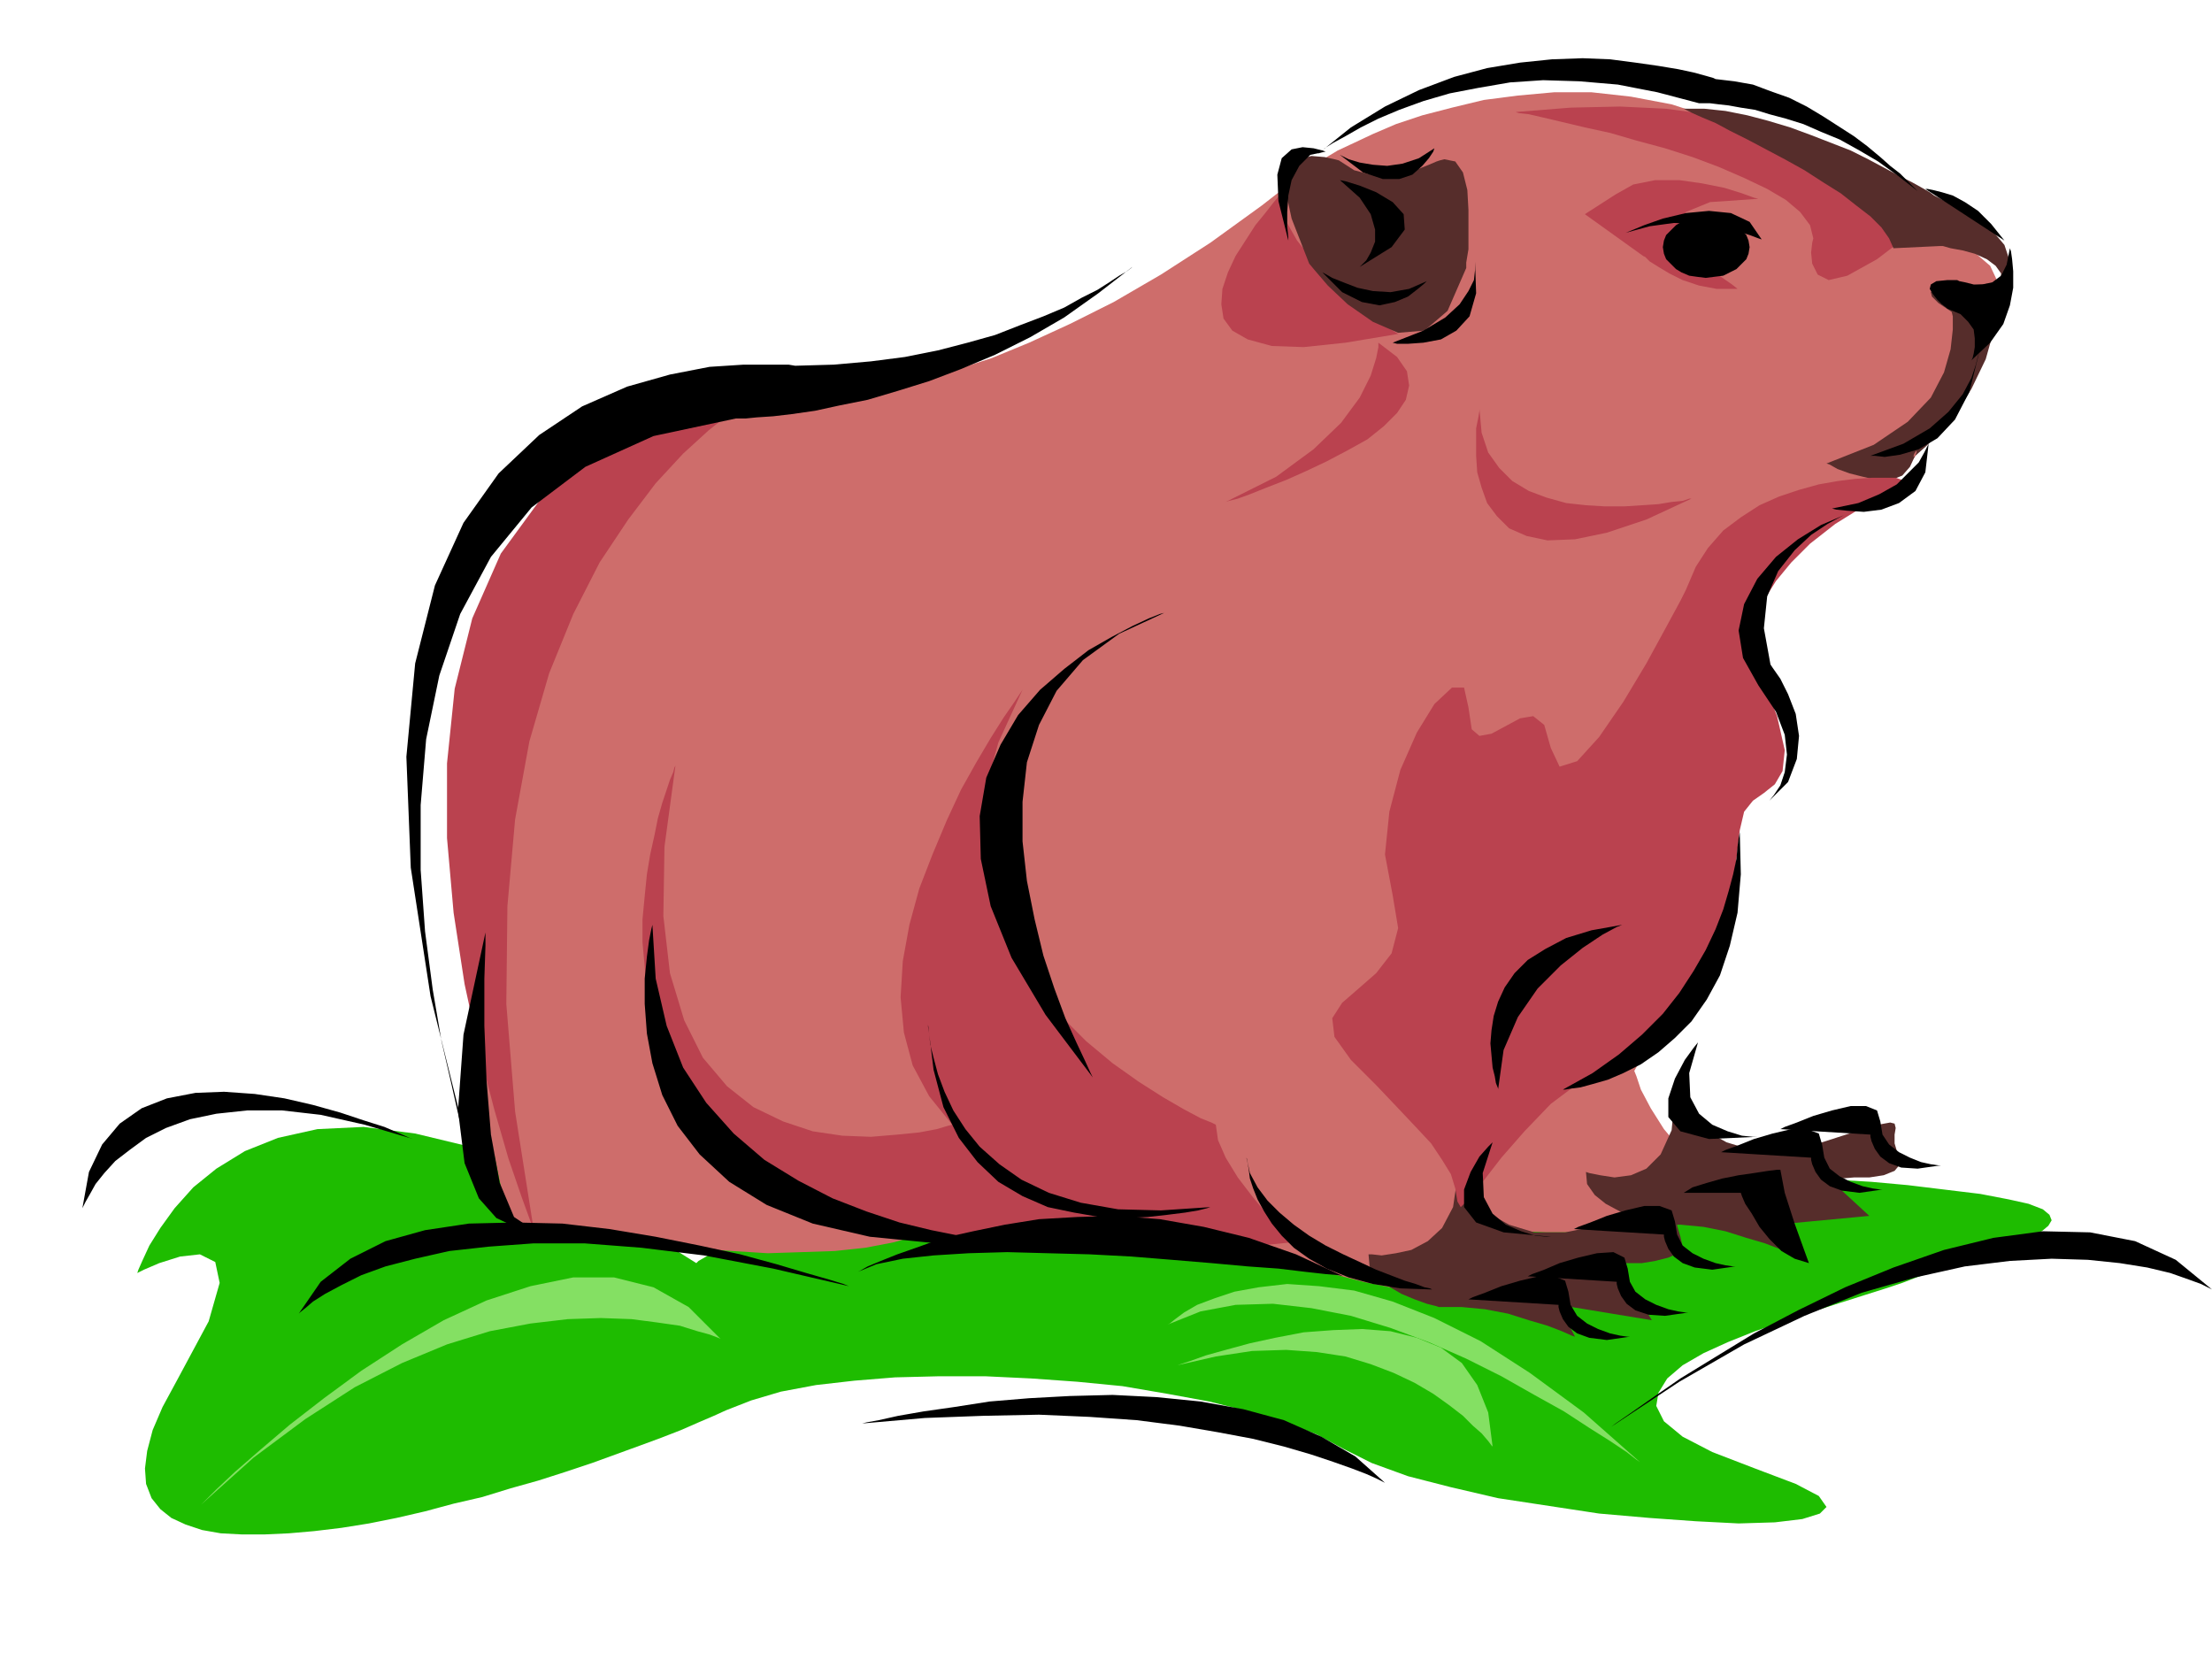 <svg xmlns="http://www.w3.org/2000/svg" width="2.014in" height="146.4" fill-rule="evenodd" stroke-linecap="round" preserveAspectRatio="none" viewBox="0 0 2014 1525"><style>.pen1{stroke:none}.brush4{fill:#562d2b}.brush5{fill:#ba424f}.brush6{fill:#000}.brush7{fill:#84e063}</style><path d="m125 1159 1-3 4-9 6-13 10-16 13-18 17-19 21-17 26-16 30-12 36-8 42-2 47 6 54 13 60 24 67 34 75 47 2-2 7-4 10-6 14-9 18-9 20-9 23-9 25-9 26-7 29-5 29-3h31l31 4 31 9 31 13 30 19h1l4-1 7-1 9-2 11-2 14-2 15-2 18-3 19-3 21-3 23-3 24-3 26-3 27-3 29-4 29-3 31-2 31-3 32-2 33-2 34-2 34-2 34-1h104l34 1 35 2 34 2 33 3 33 4 33 4 26 5 18 4 13 5 6 5 2 5-3 5-6 5-10 5-12 6-14 5-16 5-16 5-16 6-16 5-14 5-13 5-15 5-19 6-22 7-25 8-27 9-26 9-25 10-22 10-19 11-14 12-8 13-2 12 7 14 17 14 27 14 39 15 37 14 21 11 7 10-6 6-16 5-25 3-33 1-39-2-42-3-46-4-46-7-46-7-43-10-39-10-33-12-26-13-24-13-29-11-33-10-36-9-38-7-41-7-41-4-42-3-42-2h-42l-40 1-37 3-35 4-32 6-27 8-23 9-11 5-14 6-16 7-18 7-19 7-22 8-22 8-24 8-25 8-25 7-26 8-26 6-26 7-26 6-25 5-25 4-25 3-23 2-22 1h-21l-19-1-17-3-15-5-13-6-10-8-8-10-5-13-1-14 2-16 5-19 9-21 13-24 29-54 10-35-4-19-14-7-18 2-19 6-14 6-6 3z" class="pen1" style="fill:#1ebc00"/><path d="m1179 1151 62 16 49 10 37 6 27 1 18-3 10-6 4-7-1-10-5-10-7-10-8-10-8-8-6-7-3-3 1-1 7 4 13 5 17 3 22 1h24l26-2 27-3 27-3 26-5 25-4 22-5 18-5 14-4 8-4 2-3-5-2-14-1-30-5-26-12-21-17-16-19-12-19-9-17-4-12-2-5 35-62 21-47 11-35 4-25 2-19 2-17 8-17 16-20 18-27 7-26v-25l-6-22-8-18-9-14-7-7h-1l2-2 1-12 2-20 5-23 8-25 12-23 19-18 26-11 37-10 26-11 18-14 12-17 9-19 10-23 13-26 20-30 16-29 3-22-8-17-14-12-17-8-17-5-12-2-5-1-14-15-20-15-25-15-26-14-24-13-21-10-15-7-5-2-38-16-37-12-37-7-36-4h-34l-33 3-31 4-29 7-27 7-24 8-21 9-17 8-15 7-10 6-7 4-2 1-50 39-47 34-45 29-43 25-40 20-37 17-34 14-31 10-28 8-25 6-21 3-18 3-14 1h-18l-82 7-67 22-55 37-42 47-32 57-22 64-14 69-8 71-1 71 2 69 6 64 7 58 8 49 8 38 5 24 2 9 3 1 8 1 13 3 18 3 21 3 25 4 26 3 29 4 30 2 31 2 32 2 31-1 30-1 28-3 26-5 24-7 22-7 21-6 21-4 20-2 20-1h21l20 1 20 2 20 3 21 4 21 5 21 6 23 6 22 6 24 7 24 7z" class="pen1" style="fill:#ce6d6b"/><path d="M1774 262h-10l-4 2-2 2 1 4 6 6 12 8 1 4v12l-2 18-6 21-12 23-21 22-31 21-43 17 3 1 7 4 11 4 12 3 13 3h13l10-4 7-8 6-13v-2l-2 3-1 3 3-2 9-8 12-12 15-17 14-23 13-27 9-32 4-38-47 5zm-330 805 3 1 10 2 13 2 15-2 14-6 13-13 10-22 3-32 2 3 5 8 9 11 13 11 18 10 23 7h29l35-7 31-10 20-6 11-2 4 1 1 4-1 6v8l3 10 2 9-5 6-10 4-13 2h-14l-12 1-9-1h-3l38 35-85 8 15 27-3-1-9-4-13-5-17-5-19-6-20-4-21-2h-21l-3-1-8-2-11-4-12-5-13-7-10-8-7-10-1-11z" class="pen1 brush4"/><path d="M1246 1142h3l9 1 13-2 14-3 15-8 13-12 10-19 4-27 2 3 5 8 8 11 14 11 18 10 23 7h28l35-7 32-10 20-6 11-2 4 1 1 4-1 6v8l3 10 2 9-4 6-9 4-12 3-12 2h-23l32 52-85-14 15 29-3-1-9-4-13-5-17-5-19-6-21-4-21-2h-21l-3-1-8-2-11-4-12-5-12-7-10-8-7-10-1-11z" class="pen1 brush4"/><path d="m486 1120-3-8-8-22-12-35-13-45-14-54-13-60-10-65-6-68v-68l7-68 16-64 26-59 38-52 51-43 66-32 83-19-4 2-10 6-15 10-20 16-23 21-25 27-25 33-26 39-24 47-22 54-18 62-13 71-7 79-1 89 8 98 17 108zm680-943-2 2-5 6-7 9-9 11-9 14-9 14-7 15-5 15-1 14 2 13 8 11 14 8 22 6 29 1 38-4 48-8-5-3-12-9-18-14-20-18-20-20-17-21-12-21-3-21zm214-75 3 1 9 1 13 3 17 4 21 5 23 5 24 7 26 7 25 8 24 9 23 10 21 10 17 10 13 11 9 12 3 12-1 4-1 9 1 10 5 10 10 5 17-4 27-15 38-29-1-2-3-4-6-7-8-8-11-10-14-11-17-12-20-11-23-11-26-11-30-9-34-7-37-5-42-2-45 1-50 4z" class="pen1 brush5"/><path d="m1601 181-4-1-11-4-16-5-20-4-21-3h-22l-20 4-16 9-28 18 53 38 2 1 4 4 8 5 10 6 12 6 15 5 16 3h19l-5-4-13-9-16-13-13-15-6-15 6-14 22-9 44-3z" class="pen1 brush5"/><path d="M1766 224h3l7 2 11 2 11 3 11 5 8 6 5 7-1 8 2-2 3-4 3-7v-9l-4-12-11-13-20-15-31-16-2-1-4-3-7-4-9-5-12-6-13-7-15-8-16-8-18-7-18-7-19-7-20-6-19-5-20-4-19-2h-19l2 1 6 3 9 4 12 5 13 7 16 8 17 9 17 9 18 10 17 11 16 10 14 11 13 10 10 10 7 10 4 9 42-2zm-455-78-3 1-7 3-10 4-13 4-15 2-15-1-15-4-14-9-4-1-9-2-12-1-11 3-9 9-4 17 6 28 16 41 5 6 12 14 18 17 23 16 23 10 24-2 21-18 17-39v-5l2-12v-36l-1-18-4-16-7-10-10-2-4 1z" class="pen1 brush4"/><path d="m1107 1024-4-2-10-4-15-8-19-11-22-14-24-17-24-20-24-24-23-26-19-30-15-32-11-36-4-38 4-42 12-44 22-48-2 3-6 9-9 13-12 19-13 22-14 25-13 28-13 31-12 31-9 33-6 33-2 33 3 32 8 30 15 28 21 26-4 1-10 3-16 3-20 2-24 2-26-1-27-4-27-9-27-13-24-19-22-26-17-34-13-43-6-52 1-63 10-74-1 2-1 4-3 7-3 9-4 12-4 14-3 15-4 18-3 18-2 20-2 21v21l2 22 2 23 5 23 7 22 9 22 12 22 14 21 17 21 21 19 24 18 28 16 31 15 36 12 40 11 44 8 50 5 54 3h60l65-3 71-7-3-3-9-9-11-13-14-17-13-17-11-18-7-16-2-14zm627-584 1-2-3-1-6-2h-22l-15 1-16 2-17 3-18 5-18 6-18 8-17 11-16 12-14 16-11 17-9 21-5 10-13 24-18 33-21 35-22 32-20 22-16 5-8-17-6-21-10-8-12 2-13 7-13 7-11 2-7-6-3-20-4-18h-11l-16 15-16 26-15 34-10 38-4 39 7 37 5 30-6 23-14 18-16 14-15 13-9 14 2 17 15 21 23 23 19 20 17 18 14 15 10 15 8 13 4 13 2 12 3 5 7-7 13-16 17-22 21-24 24-25 28-21 31-14-6 2 8-5 17-12 23-20 24-29 23-39 17-50 7-61 4-17 8-10 10-7 10-8 7-12 2-19-7-31-18-46 1 4v2l-1-1-2-4-1-6-2-8v-9l2-12 4-13 6-14 10-16 14-17 17-17 23-18 29-18 34-19z" class="pen1 brush5"/><path d="m1306 135-1 3-4 6-6 7-9 8-12 4h-15l-18-6-21-16 2 1 6 3 10 3 12 2 13 1 14-2 15-5 14-9zm-99 3-3-1-8-2-10-1-10 2-9 8-4 15 1 24 9 36v-3l-1-10v-13l1-15 3-14 7-13 10-10 14-3zm13 26 5 1 13 4 15 6 15 9 10 11 1 14-12 16-29 18 2-2 4-4 4-7 4-10v-11l-4-14-10-15-18-16zm79 92-2 2-6 5-9 7-12 5-14 3-16-3-18-9-18-18 2 1 7 4 10 4 13 5 14 3 16 1 17-3 16-7zm181-44 5-2 12-5 17-6 21-5 21-2 20 2 17 8 11 16-3-1-8-3-13-4-16-4-19-2-21-1-22 3-22 6z" class="pen1 brush6"/><path d="m1553 253 8-1 8-1 6-3 6-3 5-5 4-4 2-5 1-6-1-6-2-5-4-4-5-5-6-3-6-3-8-1-8-1-8 1-7 1-7 3-5 3-5 5-4 4-2 5-1 6 1 6 2 5 4 4 5 5 5 3 7 3 7 1 8 1zm200-81h2l5 1 8 2 10 3 11 6 12 8 12 12 12 15-72-47zm-7 2-1-1-3-3-5-5-7-7-9-7-9-8-12-10-12-9-14-9-14-9-15-9-16-8-17-6-16-6-17-3-17-2-2-1-7-2-11-3-14-3-18-3-21-3-23-3-25-1-28 1-29 3-30 5-30 8-32 12-31 15-31 19-30 24 2-1 4-4 8-5 11-6 14-8 16-8 19-8 22-8 24-7 26-5 29-5 30-2 33 1 35 3 36 7 38 10h10l8 1 9 1 11 2 13 2 13 4 15 4 16 5 16 7 17 7 18 10 17 10 18 13 18 14zm84 52 1 3 1 7 1 11v15l-3 16-6 17-12 17-17 16 1-2 1-4 1-6v-8l-1-8-5-7-7-7-12-5-1-1-4-3-4-4-4-5-3-5 1-4 5-3 10-1h16-7l2 1 5 1 8 2h8l9-2 8-6 5-10 3-15zm-74 178-1 2-3 6-5 9-9 9-11 11-16 9-19 8-24 5 4 1 10 1 15 1 16-2 16-6 15-11 9-17 3-26zm-77 65-4 2-11 6-15 10-15 14-15 19-10 23-3 29 6 33 2 3 7 10 7 14 7 18 3 20-2 21-8 21-19 19 2-2 4-5 6-9 4-12 2-16-2-18-8-21-16-24-14-25-4-25 5-24 12-23 17-20 20-16 21-13 21-9z" class="pen1 brush6"/><path d="m1802 321-1 3-2 8-4 12-8 15-13 16-17 15-24 14-30 11h4l9 1 14-2 17-5 17-10 16-17 13-25 9-36zm-218 435v2l-1 5-1 8-1 11-3 14-4 15-5 17-7 18-9 19-11 19-13 20-15 19-19 19-21 18-24 17-27 15h2l6-1 8-1 11-3 14-4 14-6 16-8 16-11 15-13 15-15 14-20 12-22 9-27 7-30 3-35-1-40zm-524-198-4 1-10 4-15 7-19 10-21 12-22 17-22 19-20 23-16 27-13 30-6 35 1 39 9 43 19 47 31 52 43 57-2-4-5-11-8-17-10-22-10-27-10-30-8-33-7-35-4-36v-36l4-36 11-34 16-31 24-28 33-24 41-19zm486 391-4 5-8 11-9 17-6 18v17l11 13 26 7 44-2h-4l-10-1-13-4-14-6-12-10-8-15-1-22 8-28zm75 79 82 5v2l1 4 3 7 5 7 8 6 11 4 15 1 21-3h-2l-7-1-9-2-10-4-10-5-9-7-6-9-2-12-3-10-10-4h-14l-17 4-17 5-15 6-11 4-4 2zm-486 26v1l1 4 1 6 1 8 3 9 4 10 6 11 7 11 9 11 11 11 14 10 16 9 20 8 22 6 25 4 29 1-2-1-5-1-8-3-10-3-13-5-13-5-15-7-15-7-16-8-15-9-14-10-13-11-11-11-9-12-7-13-3-14zm224-14-4 4-8 9-8 14-6 16v16l11 14 25 9 43 4h-4l-10-1-13-4-14-6-12-10-8-15-1-22 9-28zm74 79 82 5v2l1 4 3 7 5 7 8 6 11 4 16 2 21-3h-2l-7-1-9-2-11-4-10-5-9-7-5-10-2-12-3-10-11-4h-14l-17 4-17 5-15 6-11 4-4 2zm-42 43 81 5v2l1 4 3 7 5 7 8 6 12 4 15 1 21-3h-2l-7-1-9-2-11-4-10-5-9-7-5-9-2-12-3-10-10-5-15 1-17 4-17 5-14 6-11 4-4 2z" class="pen1 brush6"/><path d="m1337 1183 82 5v2l1 4 3 7 5 7 8 6 11 4 16 2 21-3h-2l-7-1-9-2-11-4-10-5-9-7-6-10-2-12-3-10-10-4h-14l-17 4-17 5-15 6-11 4-4 2zm230-134 82 5v2l1 4 3 7 5 7 8 6 11 4 16 2 21-3h-2l-7-1-9-2-11-4-10-5-9-7-5-10-2-12-3-10-11-4h-14l-17 4-17 5-15 6-11 4-4 2zM594 842l-1 4-2 10-2 15-2 20v23l2 27 5 27 9 29 14 28 20 26 27 25 34 21 42 17 52 12 61 6 73-1h-4l-11-1-16-2-22-3-25-5-29-7-30-10-31-12-31-16-31-19-28-24-25-28-21-32-15-38-10-43-3-49zm749-604v8l-1 9-5 10-8 12-13 12-20 12-28 11 4 1h10l14-1 16-3 14-8 12-13 6-21-1-29zm21 754v-1l-2-5-1-6-2-8-1-11-1-11 1-12 2-13 4-13 6-13 9-13 12-12 16-10 19-10 23-7 28-5-5 2-13 7-18 12-20 16-21 21-18 26-13 30-5 36zm-262 107-3 1-8 2-12 2-16 2-18 2-21 1-23-1-23-4-24-5-23-10-22-13-19-18-17-22-14-28-9-34-5-41v2l1 6 1 10 3 12 4 15 6 16 8 17 11 17 13 16 18 16 20 14 25 12 29 9 34 6 39 1 45-3zm-71-856-1 1-4 3-7 4-9 6-11 7-14 7-16 9-19 8-21 8-23 9-25 7-27 7-30 6-31 4-34 3-35 1-6-1h-41l-31 2-36 7-39 11-41 18-39 26-37 35-32 45-26 57-18 71-8 85 4 101 18 117 34 137-2-7-6-19-7-31-9-39-8-47-7-53-4-56v-59l5-60 12-58 19-56 28-52 37-45 49-37 62-28 75-16h9l10-1 15-1 17-2 21-3 23-5 25-5 27-8 29-9 29-11 31-13 32-16 31-18 31-22 31-24z" class="pen1 brush6"/><path d="M1533 1086h52l1 3 3 7 6 9 7 12 9 11 11 11 12 7 13 4-4-11-9-25-9-28-4-21h-3l-8 1-13 2-14 2-15 3-14 4-13 4-8 5zm-760 85-5-2-13-4-21-6-27-8-33-9-37-8-40-8-42-7-43-5-43-1-42 1-40 6-36 10-32 16-27 21-20 29 1-1 5-4 7-6 11-7 15-8 18-9 22-8 27-7 31-7 36-4 41-3h46l52 4 57 7 63 12 69 16zm8-13 2-1 7-4 12-5 15-6 20-7 22-8 27-6 29-6 31-5 35-2 36-1 39 3 40 7 41 10 43 15 43 20-4-1-12-1-18-2-25-3-28-2-33-3-36-3-37-3-38-2-38-1-37-1-35 1-32 2-28 3-24 5-17 7zm-405-121-3-1-9-4-14-6-19-6-21-7-25-7-26-6-27-4-28-2-26 1-26 5-23 9-20 14-16 19-12 25-6 33 1-2 2-4 4-7 5-9 8-10 10-11 13-10 15-11 18-9 22-8 24-5 28-3h32l35 4 40 9 44 13zm1091 262 4-3 13-9 20-14 26-18 31-19 36-22 40-21 43-21 44-18 46-16 45-11 45-6 43 1 41 8 37 17 33 27-2-1-8-4-11-4-17-6-21-5-25-4-29-3-33-1-38 2-41 5-45 10-49 14-52 21-55 26-59 34-62 41zm-682-3 4-1 11-2 18-4 23-4 28-4 32-5 36-3 37-2 39-1 40 2 40 4 39 7 37 10 34 15 31 18 27 24-2-1-6-3-9-4-13-5-17-6-21-7-24-7-28-7-32-6-35-6-39-5-43-3-46-2-50 1-54 2-57 5z" class="pen1 brush6"/><path d="M1347 372v2l-1 6-2 10v25l1 15 4 14 5 14 9 12 11 11 16 7 19 4 25-1 29-6 36-12 41-19h-2l-6 2-10 1-12 2-15 1-16 1h-18l-17-1-18-2-18-5-16-6-15-9-12-12-10-14-6-18-2-22zm-231 85 3-1 8-2 11-4 15-6 18-7 18-8 19-9 19-10 18-10 15-12 12-12 8-12 3-13-2-13-9-13-17-13v4l-2 10-5 16-10 20-17 23-25 24-34 25-46 23z" class="pen1 brush5"/><path d="m183 1370 4-4 10-10 17-16 23-20 27-23 31-24 34-25 37-24 38-22 39-18 40-13 39-8h37l36 9 32 18 29 29-2-1-8-3-11-3-16-5-21-3-23-3-28-1-30 1-34 4-37 7-39 12-41 17-43 22-45 29-47 35-48 43zm880-164 2-1 5-4 8-6 12-7 16-6 18-6 22-4 26-3 29 2 32 4 35 10 38 15 42 21 45 29 49 36 51 45-3-2-9-7-15-10-19-12-23-15-27-15-30-17-32-16-34-15-35-13-36-11-36-7-35-4-34 1-32 6-30 12z" class="pen1 brush7"/><path d="m1072 1243 3-1 9-3 14-5 18-5 22-6 23-5 26-5 27-2 26-1 26 2 24 6 22 9 19 14 14 20 10 25 4 31-1-1-3-4-6-7-8-7-9-9-13-10-14-10-17-10-19-9-21-8-23-7-26-4-28-2-31 1-33 5-35 8z" class="pen1 brush7"/><path d="M486 1120h-5l-12-3-17-8-16-18-13-32-6-48 5-69 20-93v12l-1 30v43l2 50 4 49 8 44 13 31 18 12z" class="pen1 brush6"/></svg>
